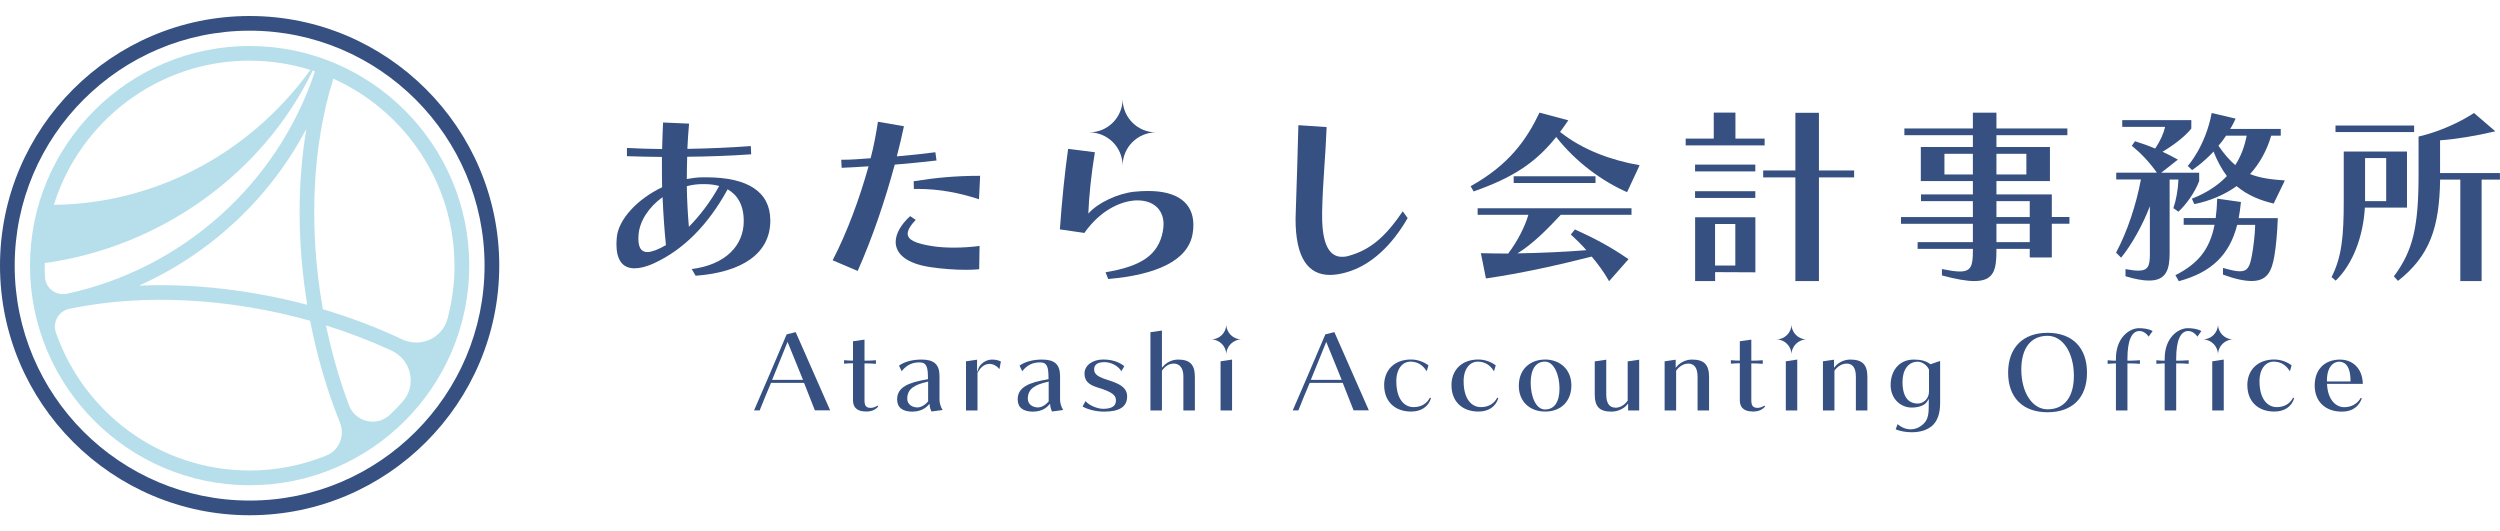 <?xml version="1.0" encoding="UTF-8"?>
<svg id="_レイヤー_1" data-name="レイヤー_1" xmlns="http://www.w3.org/2000/svg" viewBox="0 0 400 85">
  <defs>
    <style>
      .cls-1 {
        fill: #b6dfeb;
      }

      .cls-2 {
        fill: #355081;
      }
    </style>
  </defs>
  <g>
    <g>
      <path class="cls-2" d="M110.67,43.05c5.42-.69,8.33-3.77,8.33-7.67,0-2.64-1.05-4.22-2.58-5.09-3.17,5.78-7.1,9.64-11.65,11.77-1.32.63-2.4.87-3.26.87-2.04,0-2.88-1.53-2.88-3.86,0-.36.03-.72.06-1.11.27-2.85,3.27-6.11,7.25-8-.03-1.14-.03-2.31-.03-3.44v-1.41c-2.1-.03-4.01-.06-5.6-.12v-1.32c1.53.09,3.47.15,5.63.18.03-1.44.09-2.88.15-4.25l4.16.18c-.12,1.32-.21,2.66-.27,4.04,3.38-.06,6.98-.21,10.15-.45l.06,1.32c-3.38.24-6.95.36-10.24.39-.03,1.2-.06,2.4-.06,3.56.84-.15,1.71-.27,2.58-.27h.51c6.68,0,10.27,2.31,10.27,6.92,0,5.27-4.49,8.27-11.95,8.83l-.63-1.08ZM106,31.55c-2.22,1.59-3.68,3.86-3.83,6.02,0,.21-.03.39-.03.6,0,1.35.39,2.16,1.44,2.16.36,0,.81-.12,1.32-.3.54-.21,1.08-.48,1.65-.81-.24-2.31-.42-4.94-.54-7.67ZM112.35,29.46c-.84,0-1.68.12-2.46.33.03,2.46.18,4.73.33,6.5,1.71-1.74,3.41-3.92,4.85-6.53-.72-.21-1.5-.3-2.37-.3h-.36Z"/>
      <path class="cls-2" d="M133.22,41.65c2.31-4.46,4.28-9.79,5.75-15.04-1.59.09-3.14.21-4.31.24l-.06-1.29h.33c1.23,0,2.73-.12,4.37-.24.51-1.92.87-3.89,1.17-5.84l4.16.72c-.33,1.59-.72,3.2-1.14,4.82,2.16-.18,4.28-.42,6.17-.66l.18,1.32c-2.1.24-4.43.48-6.68.66-1.56,5.75-3.53,11.59-5.93,17.01l-4.01-1.71ZM156.67,43.08c-.6.06-1.32.09-2.1.09-1.77,0-3.83-.15-5.63-.42-3.95-.57-5.63-2.16-5.63-4.04,0-1.32.84-2.78,2.31-4.13l.9.6c-.84.87-1.29,1.62-1.29,2.22,0,.96,1.23,1.59,4.13,2.01.99.15,2.16.21,3.33.21,1.44,0,2.9-.12,4.04-.27l-.06,3.74ZM156.64,31.88c-3.2-1.05-6.41-1.65-9.73-1.65h-.69l-.03-1.23c3.5-.57,6.74-.87,10.63-.87l-.18,3.74Z"/>
      <path class="cls-2" d="M176.89,43.56c5.78-.96,8.44-2.79,9.16-6.53.06-.39.12-.78.12-1.14,0-2.34-1.59-3.83-4.19-3.83-.18,0-.36,0-.57.03-2.37.21-5.48,1.71-7.91,5.18l-3.92-.57c.3-4.31.78-9.1,1.32-12.88l4.28.54c-.6,3.57-.96,7.31-1.05,9.82,1.53-1.77,4.79-3.23,7.31-3.5.81-.09,1.56-.12,2.28-.12,4.64,0,7.22,1.89,7.22,5.42,0,.45-.03.9-.12,1.41-.72,4.31-5.81,6.59-13.51,7.25l-.42-1.08Z"/>
      <path class="cls-2" d="M225.23,34.88c-2.55,4.43-5.9,7.58-9.79,8.69-.96.27-1.83.42-2.64.42-3.5,0-5.51-2.73-5.51-8.95,0-.33.03-.66.03-1.02.18-5.51.3-9.19.42-13.99l4.52.3c-.18,4.88-.6,8.39-.72,13.54v.72c0,4.64,1.23,6.5,3.17,6.5.36,0,.69-.03,1.08-.15,3.35-.93,5.81-2.93,8.65-7.13l.78,1.08Z"/>
      <path class="cls-2" d="M260.34,30.75c-3.95-1.74-8.15-4.76-11.35-8.83-3.35,4.19-7.01,6.53-13.21,8.71l-.48-.84c6.14-3.41,8.95-7.43,11.02-11.77l4.61,1.23c-.45.66-.87,1.26-1.32,1.86,3.62,2.88,8.15,4.52,12.73,5.33l-2.01,4.31ZM257.46,45c-.84-1.5-1.86-2.85-2.79-3.95-5.3,1.35-11.29,2.69-16.92,3.5l-.81-4.04c1.68.03,2.79.06,4.37.06,1.47-1.95,2.66-4.25,3.23-6.2h-8.12v-1.05h24.62v1.05h-11.32c-2.01,2.16-4.43,4.64-6.92,6.17,3.68-.06,7.58-.24,11.02-.51-.72-.84-1.71-1.8-2.49-2.51l.66-.81c3.09,1.41,5.6,2.7,8.57,4.76l-3.11,3.53ZM242.19,29.28v-1.08h13.09v1.08h-13.09Z"/>
      <path class="cls-2" d="M269.71,23.26v-1.08h4.49v-4.16h3.47v4.16h4.67v1.08h-12.64ZM271.21,27.42v-1.08h9.64v1.08h-9.64ZM271.21,31.67v-1.08h9.64v1.08h-9.64ZM274.42,43.53v1.44h-3.2v-10.21h9.64v8.81l-6.44-.03ZM277.65,35.84h-3.24v6.65h3.24v-6.65ZM287.26,44.97v-16.59h-5.15v-1.11h5.15v-9.22h3.77v9.22h5.63v1.11h-5.63v16.59h-3.77Z"/>
      <path class="cls-2" d="M324.76,41.2v-1.38h-5.33v.3c0,3.02-.39,4.85-3.54,4.85-1.26,0-2.93-.3-5.18-.9v-1.02c1.23.24,2.13.39,2.85.39,1.86,0,2.1-.96,2.1-3.32v-.3h-8.84v-1.08h8.84v-2.93h-11.5v-1.08h11.5v-2.55h-8.3v-1.08h8.3v-2.13h-8.33v-5.45h8.33v-1.89h-10.96v-1.08h10.96v-2.52h3.77v2.52h11.35v1.08h-11.35v1.89h8.56v5.45h-8.56v2.13h8.86v3.62h2.82v1.08h-2.82v5.39h-3.53ZM315.66,24.61h-4.55v3.3h4.55v-3.3ZM324.22,24.61h-4.79v3.3h4.79v-3.3ZM324.76,32.18h-5.33v2.55h5.33v-2.55ZM324.76,35.81h-5.33v2.93h5.33v-2.93Z"/>
      <path class="cls-2" d="M343.96,33.05c-1.14,2.96-2.9,6.11-4.58,8.18l-.81-.81c1.83-3.44,3.2-7.61,3.98-11.71h-3.95v-1.08h6.5c-1.2-1.71-2.61-3.17-4.01-4.31l.51-.72c.99.3,2.1.69,3.23,1.17.81-1.2,1.35-2.43,1.59-3.47h-6.86v-1.08h11.05v1.35c-1.02,1.29-2.88,2.69-4.61,3.71.84.39,1.68.81,2.46,1.26l-2.67,2.1h6.08v1.32c-.72,1.92-2.13,3.8-3.32,4.91l-.81-.57c.42-1.2.75-2.93.81-4.58h-1.41v11.77c0,2.58-.51,4.4-3.29,4.4-.96,0-2.19-.21-3.77-.69v-1.14c.84.15,1.53.24,2.04.24,1.56,0,1.86-.72,1.86-2.61v-7.64ZM355.67,42.87c1.2.33,2.07.54,2.7.54,1.26,0,1.62-.75,1.95-2.64.21-1.14.48-3.23.51-4.79h-2.88c-1.23,4.79-4.07,7.58-9.34,9.01l-.54-.96c3.65-1.86,5.48-4.13,6.26-8.06h-4.94v-1.08h5.12c.12-.96.21-1.98.24-3.11l3.8.54c-.09.9-.21,1.77-.36,2.58h6.26c-.09,2.43-.3,4.58-.54,5.99-.42,2.46-1.11,4.07-3.65,4.07-1.11,0-2.61-.3-4.58-1.02v-1.08ZM363.79,32.57c-2.16-.51-4.19-1.32-5.93-2.79-1.98,1.41-4.28,2.37-6.77,2.88l-.39-.87c2.22-.87,4.1-2.04,5.6-3.62-.81-1.08-1.53-2.37-2.13-3.92-1.83,1.95-3.44,2.96-3.44,2.96l-.69-.66s2.82-3.08,3.83-8.47l3.83.9c-.27.57-.54,1.14-.87,1.65h8.09v1.08h-1.53c-.72,2.46-1.89,4.49-3.38,6.14,1.65.66,3.41.87,5.57,1.02l-1.8,3.71ZM356.18,21.7c-.39.6-.81,1.14-1.23,1.62.93,1.35,1.8,2.34,2.69,3.09.87-1.32,1.47-2.88,1.83-4.7h-3.29Z"/>
      <path class="cls-2" d="M373.05,44.34c1.65-3.26,1.95-6.59,1.95-12.19v-7.91h10.12v8.98h-6.74c-.27,4.61-1.92,9.04-4.67,11.68l-.66-.57ZM373.68,21.13v-1.05h12.58v1.05h-12.58ZM381.79,25.29h-3.38v6.89h3.38v-6.89ZM393.65,44.97v-16.23h-3.23c-.12,7.67-1.65,12.19-6.74,16.2l-.66-.72c3.05-4.1,3.95-7.88,3.95-16.32v-6.05c3.41-.78,6.74-2.37,8.87-3.77l3.41,2.93c-3.17.75-6.35,1.26-8.84,1.44v5.24h9.58v1.05h-2.93v16.23h-3.41Z"/>
      <path class="cls-2" d="M179.62,15.84c0,2.95-2.39,5.34-5.34,5.34,2.95,0,5.34,2.39,5.34,5.34,0-2.95,2.39-5.34,5.34-5.34-2.95,0-5.34-2.39-5.34-5.34Z"/>
    </g>
    <g>
      <g>
        <path class="cls-2" d="M262.27,65.67v-8.12l-1.84.27v6.29l-.03.03c-.51.69-1.2,1.09-1.9,1.09-1,0-1.5-.71-1.5-2.11v-5.57l-1.84.27v5.27c0,1.99.75,2.77,2.69,2.77,1.02,0,1.99-.52,2.42-1.03l.23-.28v1.12h1.77Z"/>
        <path class="cls-2" d="M270.1,58.17c1,0,1.51.71,1.51,2.11v5.39h1.84v-5.35c0-1.98-.79-2.79-2.74-2.79-1.08,0-1.95.56-2.37,1.05l-.23.26v-1.29l-1.77.26v7.86h1.84v-6.37l.03-.03c.51-.69,1.2-1.09,1.9-1.09Z"/>
        <path class="cls-2" d="M343.78,53.86l.64-.89c-.65-.38-1.53-.46-2.18-.46-1.53,0-3.69,1.51-3.69,4.85v.35h-.13c-.19,0-.68-.01-1.2-.07v.57c.48-.04,1.01-.07,1.2-.07h.13v7.53h1.84v-7.53h.13c.54,0,1.29.01,1.87.07v-.57c-.66.06-1.55.07-1.87.07h-.13v-.33c0-2.89.67-4.42,1.94-4.42.4,0,1.01.24,1.45.9Z"/>
        <path class="cls-2" d="M221.47,61.67c0,2.54,1.69,4.18,4.31,4.18,1.6,0,2.76-.77,3.18-2.13l-.17-.1c-.52.99-1.42,1.52-2.62,1.52-1.34,0-2.76-1.09-2.76-4.16,0-2.14,1.15-3.12,2.22-3.12,1.14,0,1.99.49,2.64,1.55l.28-.95c-.59-.46-1.6-.94-2.78-.94-2.62,0-4.31,1.63-4.31,4.15Z"/>
        <path class="cls-2" d="M232.24,61.67c0,2.54,1.69,4.18,4.31,4.18,1.6,0,2.76-.77,3.18-2.13l-.17-.1c-.52.99-1.42,1.52-2.62,1.52-1.34,0-2.76-1.09-2.76-4.16,0-2.14,1.15-3.12,2.22-3.12,1.14,0,1.99.49,2.64,1.55l.28-.95c-.59-.46-1.6-.94-2.78-.94-2.62,0-4.31,1.63-4.31,4.15Z"/>
        <path class="cls-2" d="M247.17,57.53c-2.07,0-4.16,1.3-4.16,4.21,0,2.46,1.7,4.11,4.23,4.11s4.18-1.68,4.18-4.18-1.75-4.15-4.25-4.15ZM247.22,65.52c-1.52,0-2.31-2.16-2.31-4.29s.81-3.37,2.28-3.37,2.33,2.17,2.33,4.3-.81,3.35-2.29,3.35Z"/>
        <path class="cls-2" d="M351.58,53.86l.64-.89c-.65-.38-1.53-.46-2.18-.46-1.53,0-3.69,1.51-3.69,4.85v.35h-.13c-.19,0-.68-.01-1.2-.07v.57c.48-.04,1.01-.07,1.2-.07h.13v7.53h1.84v-7.53h.13c.54,0,1.29.01,1.87.07v-.57c-.66.06-1.55.07-1.87.07h-.13v-.33c0-2.89.67-4.42,1.94-4.42.4,0,1.01.24,1.45.9Z"/>
        <path class="cls-2" d="M309.03,68.23c.94-.78,1.39-2.01,1.39-3.74v-6.74l-1.54.53-.06-.04c-.63-.48-1.47-.71-2.59-.71-2.57,0-3.73,2.03-3.73,4.05,0,2.36,1.73,3.63,3.36,3.63,1.19,0,2.15-.38,2.5-.99l.24-.41v.98c0,1.19-.05,2.16-.69,2.87-.6.66-1.38,1.03-2.21,1.03-.73,0-1.46-.29-2.09-.83l-.3.84c.72.29,1.64.46,2.57.46,1.29,0,2.4-.33,3.12-.93ZM306.84,64.57c-1.11,0-2.44-.6-2.44-3.48,0-1.95.96-3.22,2.44-3.22.7,0,1.51.57,1.8,1.27v.05s0,3.47,0,3.47c0,1.18-.94,1.91-1.81,1.91Z"/>
        <path class="cls-2" d="M327.61,53.25c-3.95,0-6.31,2.38-6.31,6.38s2.36,6.33,6.31,6.33,6.31-2.31,6.31-6.33-2.36-6.38-6.31-6.38ZM327.61,65.49c-2.44,0-4.2-2.68-4.2-6.37,0-3.43,1.53-5.39,4.2-5.39,2.44,0,4.21,2.69,4.21,6.4,0,3.41-1.53,5.36-4.21,5.36Z"/>
        <polygon class="cls-2" points="285.73 57.81 285.73 65.67 287.56 65.67 287.56 57.53 285.73 57.81"/>
        <path class="cls-2" d="M295.44,58.17c1,0,1.5.71,1.5,2.11v5.39h1.84v-5.35c0-1.98-.79-2.79-2.74-2.79-1.08,0-1.95.56-2.37,1.05l-.23.26v-1.29l-1.77.26v7.86h1.84v-6.37l.03-.03c.51-.69,1.2-1.09,1.9-1.09Z"/>
        <path class="cls-2" d="M280.36,65.85c1.19,0,1.61-.36,2.05-.78l-.1-.18c-.33.23-.74.37-1.11.37-.82,0-.99-.49-.99-1.24v-5.88h.13c.54,0,1.22.03,1.7.07v-.57c-.51.04-1.25.07-1.7.07h-.13v-3.37l-1.84.26v3.1h-.13c-.3,0-.89-.03-1.3-.07v.56c.41-.04.97-.07,1.3-.07h.13v5.9c0,1.5,1.08,1.81,1.98,1.81Z"/>
        <path class="cls-2" d="M212.05,53.51c-1.53,3.63-4.15,9.72-5.21,12.15h.9c.46-1.17,1.32-3.27,1.78-4.32l.03-.08h5.29l1.73,4.39h2.44l-5.51-12.51-1.46.36ZM209.73,60.78l2.47-6.08,2.47,6.08h-4.95Z"/>
        <path class="cls-2" d="M146.07,65.85c.98,0,1.86-.37,2.45-1.03l.2-.22.03.29c.03.3.15.73.3.95l1.77-.24c-.3-.44-.5-1.15-.5-1.61v-3.82c0-1.85-.86-2.64-2.87-2.64-1.46,0-2.74.34-3.61.97l.42.89c.81-.99,1.67-1.41,2.86-1.41s1.35.83,1.35,2.58v.11l-.11.02c-2.98.51-4.82,1.23-4.82,3.21,0,1.3.85,1.97,2.54,1.97ZM148.34,61.09l.16-.04v3.16l-.03.04c-.49.58-1.13.94-1.69.94-.81,0-1.62-.48-1.62-1.39,0-1.64,1.22-2.25,3.19-2.71Z"/>
        <polygon class="cls-2" points="353.96 57.81 353.96 65.67 355.8 65.67 355.8 57.53 353.96 57.81"/>
        <path class="cls-2" d="M374.46,57.53c-2.54,0-4.11,1.59-4.11,4.15s1.7,4.18,4.33,4.18c2.01,0,2.86-1.13,3.21-2.12l-.16-.09c-.58.98-1.5,1.5-2.67,1.5-1.26,0-2.59-1.11-2.73-3.59v-.14s5.72,0,5.72,0c-.06-2.68-1.83-3.88-3.59-3.88ZM376.07,61.03h-3.76v-.13c0-2.24,1.05-3.03,1.96-3.03.67,0,1.81.39,1.81,3.03v.13Z"/>
        <path class="cls-2" d="M158.3,58.22c.67,0,1.25.39,1.61.84l.23-1.22c-.21-.11-.69-.31-1.4-.31-1.12,0-1.95.81-2.16,1.36l-.25.67v-2.01l-1.77.26v7.86h1.84v-6.02l.02-.03c.34-.6.9-1.39,1.89-1.39Z"/>
        <polygon class="cls-2" points="140.67 65.09 140.67 65.09 140.67 65.09 140.67 65.09"/>
        <path class="cls-2" d="M125.86,53.51c-1.53,3.63-4.15,9.72-5.21,12.15h.9c.46-1.17,1.32-3.27,1.78-4.32l.03-.08h5.29l1.73,4.39h2.44l-5.51-12.51-1.46.36ZM123.54,60.78l2.47-6.08,2.47,6.08h-4.95Z"/>
        <path class="cls-2" d="M138.46,65.85c1.19,0,1.61-.36,2.05-.78l-.1-.18c-.33.23-.74.37-1.11.37-.82,0-.98-.47-.98-1.24v-5.88h.13c.54,0,1.22.03,1.7.07v-.57c-.51.04-1.25.07-1.7.07h-.13v-3.37l-1.84.26v3.1h-.13c-.3,0-.89-.03-1.3-.07v.56c.41-.04.97-.07,1.3-.07h.13v5.9c0,1.5,1.08,1.81,1.98,1.81Z"/>
        <polygon class="cls-2" points="195.29 57.81 195.29 65.67 197.13 65.67 197.13 57.53 195.29 57.81"/>
        <path class="cls-2" d="M187.77,58.17c.59,0,1.57.27,1.57,2.11v5.39h1.84v-5.35c0-1.98-.78-2.79-2.69-2.79-1.04,0-1.9.54-2.35,1.05l-.23.25v-5.94l-1.84.26v12.52h1.84v-6.37l.03-.03c.53-.73,1.14-1.09,1.83-1.09Z"/>
        <path class="cls-2" d="M180.34,63.43c0-1.38-1.13-2.01-2.96-2.59-1.57-.49-2.32-.88-2.32-1.73,0-.78.56-1.17,1.66-1.17s2.21.63,2.7,1.45l.47-.8c-.38-.32-1.45-1.07-3.36-1.07-1.74,0-3.01.95-3.01,2.25,0,1.11.61,1.77,2.04,2.21,2.53.76,2.99,1.3,2.99,2.09,0,.9-.67,1.34-2.04,1.34-.88,0-2.2-.5-2.83-1.23l-.47.86c.72.42,2.02.82,3.45.82,2.47,0,3.68-.79,3.68-2.42Z"/>
        <path class="cls-2" d="M359.58,61.67c0,2.54,1.69,4.18,4.31,4.18,1.6,0,2.76-.77,3.18-2.13l-.17-.1c-.52.99-1.42,1.52-2.62,1.52-1.33,0-2.76-1.09-2.76-4.16,0-2.14,1.15-3.12,2.22-3.12,1.14,0,1.99.49,2.64,1.55l.28-.95c-.59-.46-1.6-.94-2.78-.94-2.62,0-4.31,1.63-4.31,4.15Z"/>
        <path class="cls-2" d="M165.36,65.85c.99,0,1.86-.37,2.45-1.03l.2-.22.03.29c.03.3.15.73.3.95l1.77-.24c-.3-.44-.5-1.15-.5-1.61v-3.82c0-1.85-.86-2.64-2.87-2.64-1.46,0-2.74.34-3.61.97l.42.89c.81-.99,1.67-1.41,2.86-1.41s1.35.83,1.35,2.58v.11l-.11.02c-2.98.51-4.82,1.23-4.82,3.21,0,1.3.85,1.97,2.54,1.97ZM167.63,61.09l.16-.04v3.16l-.03.04c-.49.58-1.13.94-1.69.94-.81,0-1.62-.48-1.62-1.39,0-1.64,1.22-2.25,3.19-2.71Z"/>
      </g>
      <path class="cls-2" d="M196.21,51.88c0,1.34-1.09,2.43-2.43,2.43,1.34,0,2.43,1.09,2.43,2.43,0-1.34,1.09-2.43,2.43-2.43-1.34,0-2.43-1.09-2.43-2.43Z"/>
      <path class="cls-2" d="M286.64,51.88c0,1.34-1.09,2.43-2.43,2.43,1.34,0,2.43,1.09,2.43,2.43,0-1.34,1.09-2.43,2.43-2.43-1.34,0-2.43-1.09-2.43-2.43Z"/>
      <path class="cls-2" d="M354.88,51.88c0,1.34-1.09,2.43-2.43,2.43,1.34,0,2.43,1.09,2.43,2.43,0-1.34,1.09-2.43,2.43-2.43-1.34,0-2.43-1.09-2.43-2.43Z"/>
    </g>
  </g>
  <g>
    <path class="cls-1" d="M39.94,7.36C20.56,7.36,4.8,23.13,4.8,42.5s15.76,35.14,35.14,35.14,35.14-15.76,35.14-35.14S59.31,7.36,39.94,7.36ZM72.72,42.5c0,2.95-.39,5.81-1.13,8.53-.84,3.11-4.33,4.64-7.24,3.27-4.05-1.91-8.32-3.53-12.69-4.82-2.27-12.76-1.78-25.88,1.67-36.89,11.41,5.13,19.38,16.61,19.38,29.91ZM50.39,11.43c-6,18.05-21.22,31.59-39.69,35.57-1.74.37-3.4-.89-3.5-2.66-.04-.74-.06-1.49-.05-2.25h0c18.48-2.55,34.89-14.23,42.89-30.8l.34.14ZM49.02,20.61c-1.5,8.9-1.43,18.61.14,28.16-8.91-2.37-18.18-3.44-26.93-3.07,11.42-5.11,20.91-13.94,26.79-25.08ZM39.94,9.71c3.38,0,6.65.52,9.72,1.47-4.83,6.7-11.2,12.22-18.47,15.96-7.1,3.67-14.91,5.56-22.57,5.63,4.15-13.35,16.62-23.07,31.32-23.07ZM11.1,49.41c11.8-2.48,25.58-1.71,38.52,1.91,1.08,5.59,2.68,11.1,4.78,16.32.82,2.05-.12,4.41-2.17,5.24-3.8,1.55-7.95,2.4-12.3,2.4-14.33,0-26.54-9.25-30.99-22.09-.57-1.65.44-3.42,2.15-3.78ZM55.83,64.82c-1.54-4.12-2.76-8.4-3.67-12.75,3.6,1.12,7.12,2.47,10.5,4.03,3.16,1.46,4.08,5.56,1.76,8.17-.66.74-1.35,1.45-2.07,2.12-2.09,1.96-5.52,1.12-6.53-1.57Z"/>
    <path class="cls-2" d="M39.94,2.56C17.92,2.56,0,20.48,0,42.5s17.92,39.94,39.94,39.94,39.94-17.92,39.94-39.94S61.96,2.56,39.94,2.56ZM39.94,80.09c-20.73,0-37.59-16.86-37.59-37.59S19.21,4.91,39.94,4.91s37.59,16.86,37.59,37.59-16.86,37.59-37.59,37.59Z"/>
  </g>
</svg>
